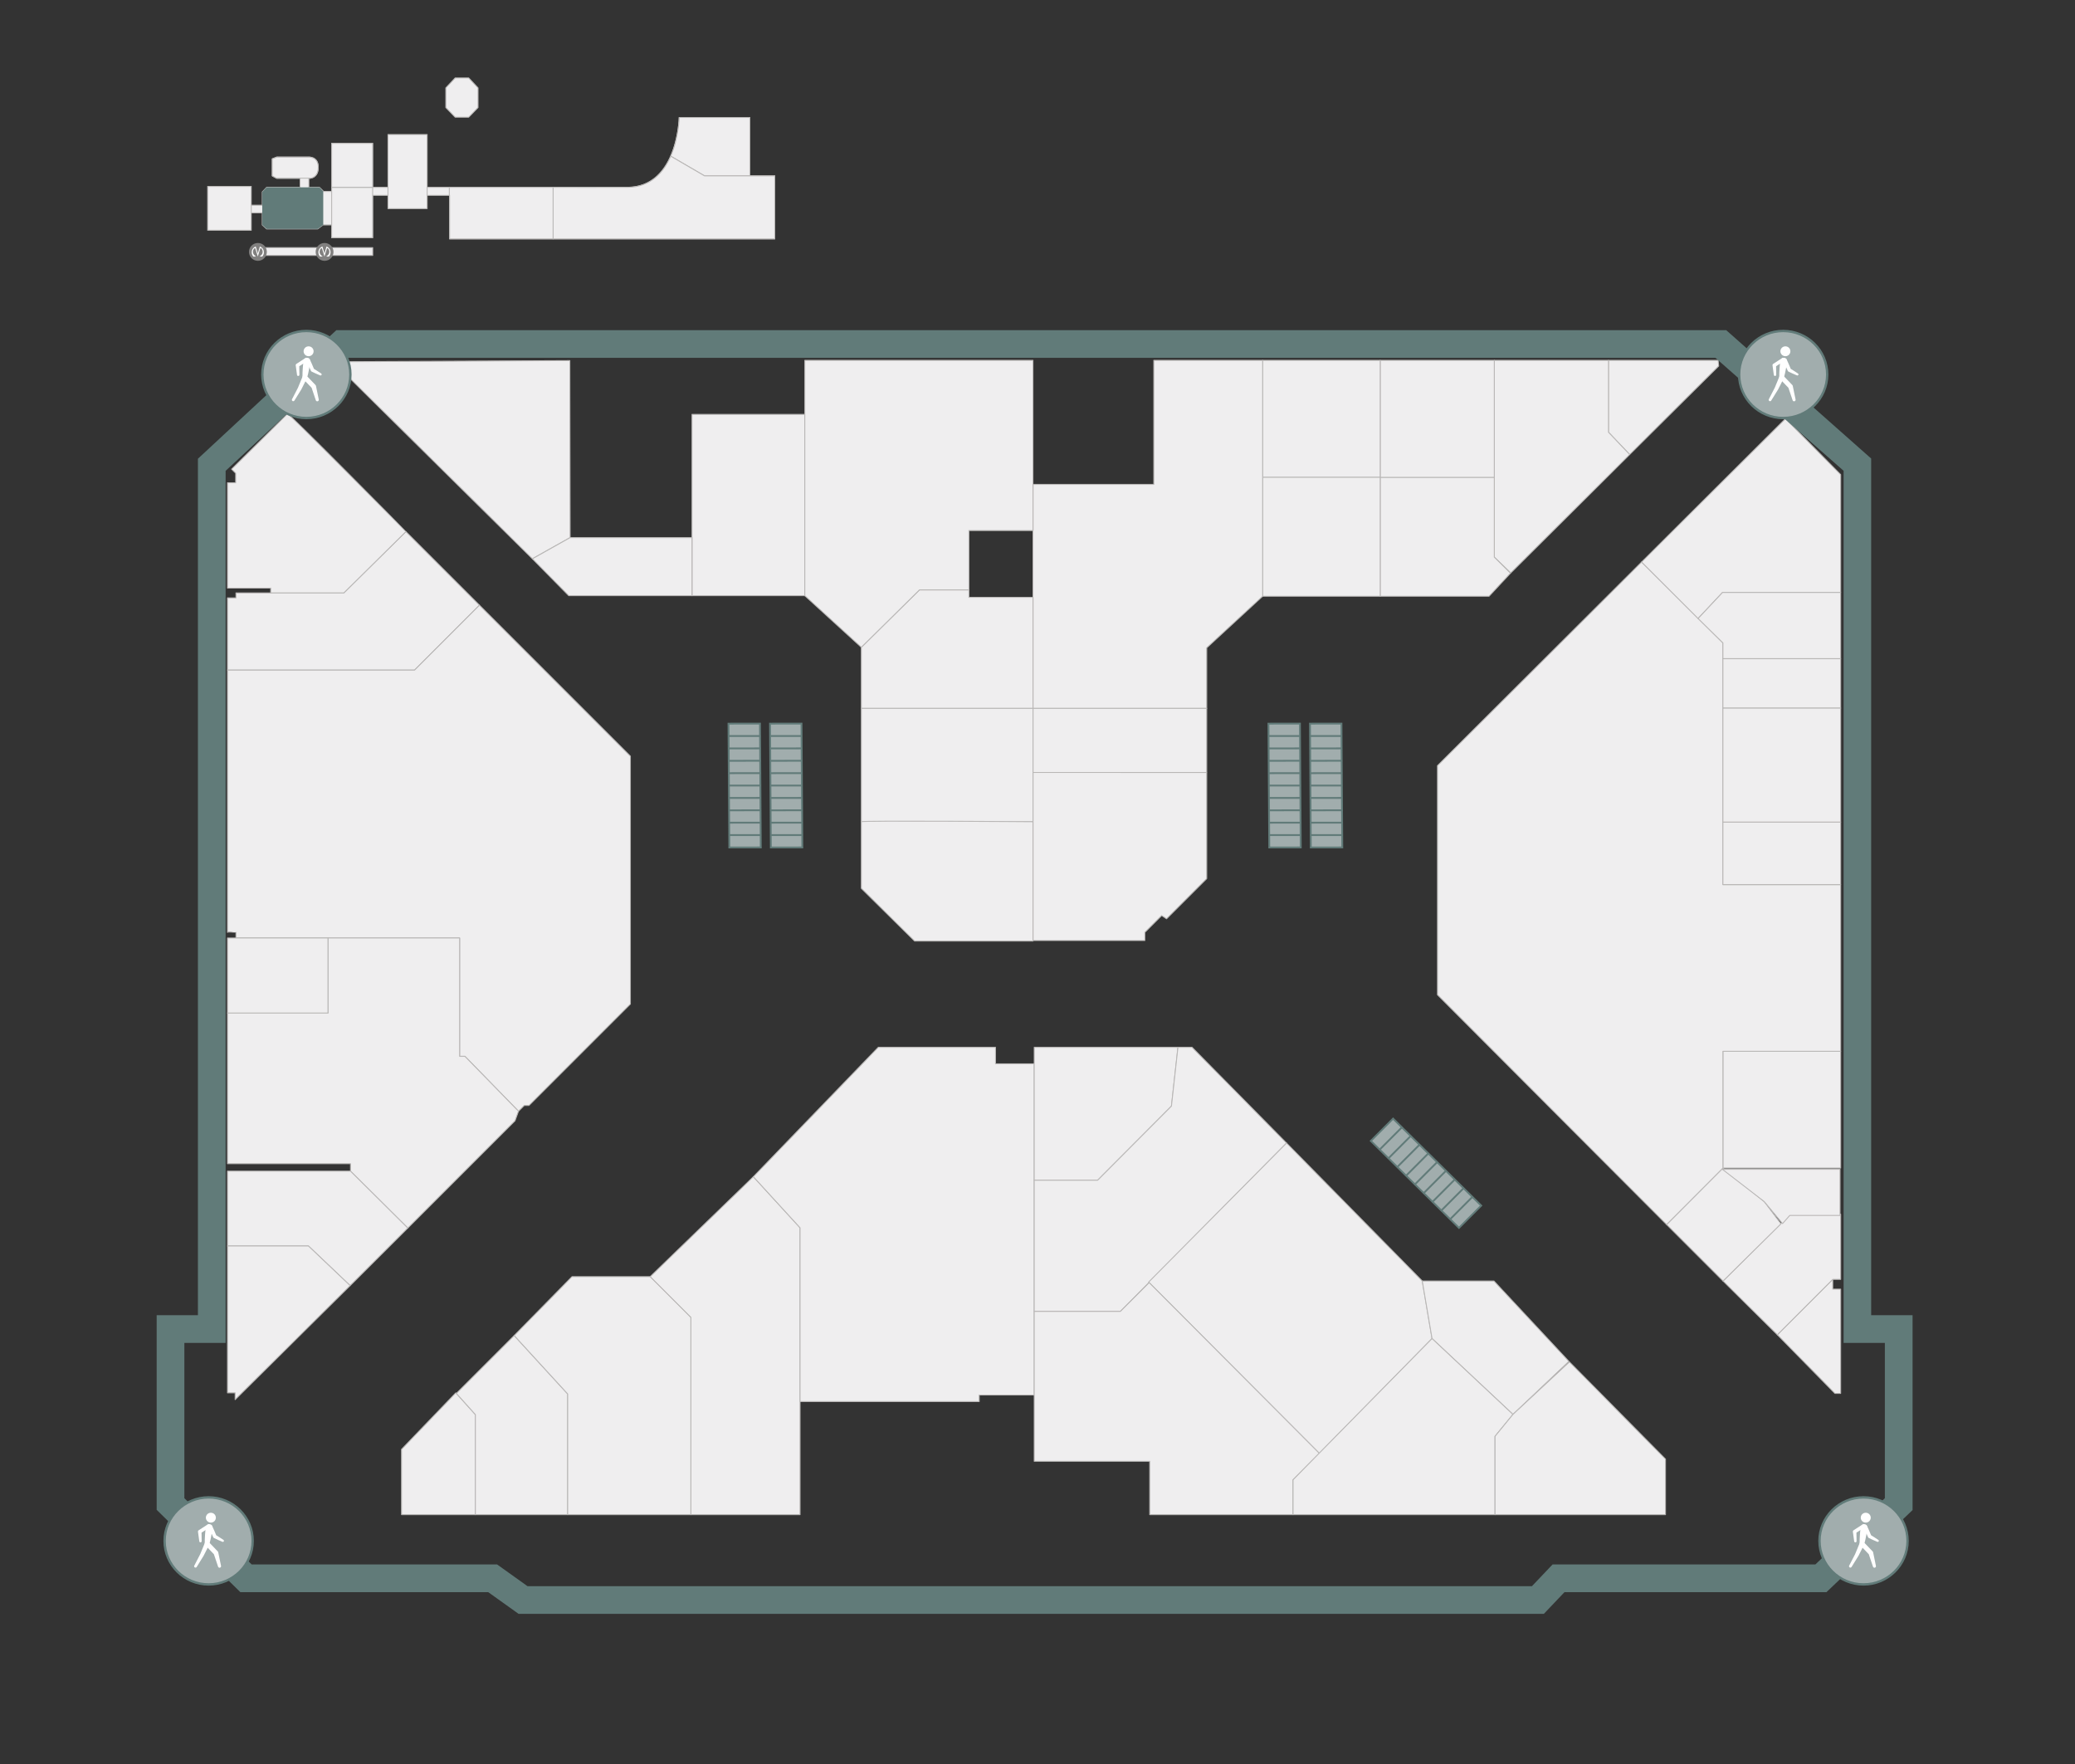 <?xml version="1.0" encoding="utf-8"?>
<!-- Generator: Adobe Illustrator 13.0.0, SVG Export Plug-In . SVG Version: 6.00 Build 14948)  -->
<!DOCTYPE svg PUBLIC "-//W3C//DTD SVG 1.1//EN" "http://www.w3.org/Graphics/SVG/1.1/DTD/svg11.dtd">
<svg version="1.1" id="Layer_1" xmlns="http://www.w3.org/2000/svg" xmlns:xlink="http://www.w3.org/1999/xlink" x="0px" y="0px"
	 width="566.929px" height="481.891px" viewBox="0 0 566.929 481.891" enable-background="new 0 0 566.929 481.891"
	 xml:space="preserve">
<rect x="0" y="0" width="566.929" height="481.891" fill="#333333" stroke="none"/>
<g id="Карта">
	<g>
		<polygon fill="#EFEEEF" stroke="#B9B7B6" stroke-width="0.25" stroke-linejoin="round" stroke-miterlimit="10" points="
			121.802,24.008 121.802,29.375 124.365,32.018 128.05,32.018 130.614,29.375 130.614,24.008 128.05,21.284 124.365,21.284 		"/>
		<path fill="#EFEEEF" stroke="#B9B7B6" stroke-width="0.25" stroke-linejoin="round" stroke-miterlimit="10" d="M211.683,65.263
			V48.04h-6.809V32.098h-19.306c0,0-0.32,18.991-14.099,19.071c-5.376,0.031-19.386,0-19.386,0h-35.488V36.865h-10.494V51.17h-4.286
			V39.148H90.62v13.138h-2.223l-1.122-1.116h-2.884v-2.436c0,0,2.563,0.106,2.563-3.018s-2.804-2.804-2.804-2.804H75.62l-1.242,0.48
			v4.646l1.242,0.694h6.369v2.436h-9.132l-1.202,1.276v3.604H68.57V51.17H56.834v11.61H68.57v-4.646h3.084v3.312l1.202,1.095h13.939
			l1.442-1.095h2.383v3.498h11.195V53.367h4.286v3.164h10.253v-3.164h6.489v11.896H211.683z"/>
		<polygon fill="#617B79" points="88.317,52.286 87.275,51.17 72.856,51.17 71.654,52.446 71.654,61.445 72.856,62.54 86.795,62.54 
			88.317,61.445 		"/>
		<path fill="#EFEEEF" stroke="#B9B7B6" stroke-width="0.25" stroke-linejoin="round" stroke-miterlimit="10" d="M84.907,48.68
			c0.749-0.152,2.048-0.738,2.048-2.964c0-3.124-2.804-2.804-2.804-2.804H75.62l-1.241,0.48v4.646l1.146,0.641H84.907z"/>
		
			<rect x="90.62" y="51.17" fill="#EFEEEF" stroke="#B9B7B6" stroke-width="0.25" stroke-linejoin="round" stroke-miterlimit="10" width="11.195" height="13.773"/>
		
			<rect x="106" y="36.745" fill="#EFEEEF" stroke="#B9B7B6" stroke-width="0.25" stroke-linejoin="round" stroke-miterlimit="10" width="10.709" height="20.247"/>
		
			<rect x="56.734" y="50.924" fill="#EFEEEF" stroke="#B9B7B6" stroke-width="0.25" stroke-linejoin="round" stroke-miterlimit="10" width="11.916" height="11.977"/>
		
			<rect x="90.582" y="67.65" fill="#EFEEEF" stroke="#B9B7B6" stroke-width="0.25" stroke-linejoin="round" stroke-miterlimit="10" width="11.254" height="2.133"/>
		
			<rect x="71.966" y="67.65" fill="#EFEEEF" stroke="#B9B7B6" stroke-width="0.25" stroke-linejoin="round" stroke-miterlimit="10" width="15.146" height="2.133"/>
		<g>
			<circle fill="#81807F" cx="88.681" cy="68.815" r="2.44"/>
			<g>
				<g id="Слой_x0020_1_2_">
					<path id="path4_2_" fill="#FFFFFF" d="M89.776,67.689c-0.29-0.262-0.566-0.343-0.566-0.343l-0.557,1.896h-0.004l-0.562-1.896
						c0,0-0.276,0.078-0.566,0.343c-0.309,0.28-0.575,0.711-0.53,1.393c0.036,0.54,0.435,0.999,0.435,0.999l0.773-0.002
						c0,0-0.663-0.353-0.823-0.906c-0.19-0.654,0.107-1.108,0.335-1.324c0.093-0.081,0.228-0.1,0.278,0.073
						c0.171,0.555,0.661,2.141,0.661,2.141h0.002c0,0,0.488-1.586,0.661-2.141c0.052-0.173,0.188-0.154,0.278-0.073
						c0.228,0.216,0.525,0.67,0.335,1.324c-0.159,0.554-0.823,0.906-0.823,0.906l0.773,0.002c0,0,0.402-0.461,0.435-0.999
						C90.354,68.4,90.088,67.969,89.776,67.689z"/>
				</g>
			</g>
		</g>
		<g>
			<circle fill="#81807F" cx="70.466" cy="68.815" r="2.44"/>
			<g>
				<g id="Слой_x0020_1_1_">
					<path id="path4_1_" fill="#FFFFFF" d="M71.562,67.689c-0.29-0.262-0.566-0.343-0.566-0.343l-0.556,1.896h-0.005l-0.561-1.896
						c0,0-0.276,0.078-0.566,0.343c-0.309,0.28-0.576,0.711-0.53,1.393c0.036,0.54,0.435,0.999,0.435,0.999l0.773-0.002
						c0,0-0.664-0.353-0.823-0.906c-0.19-0.654,0.107-1.108,0.335-1.324c0.093-0.081,0.229-0.1,0.278,0.073
						c0.171,0.555,0.661,2.141,0.661,2.141h0.002c0,0,0.487-1.586,0.661-2.141c0.053-0.173,0.188-0.154,0.278-0.073
						c0.229,0.216,0.525,0.67,0.335,1.324c-0.159,0.554-0.823,0.906-0.823,0.906l0.773,0.002c0,0,0.401-0.461,0.435-0.999
						C72.14,68.4,71.873,67.969,71.562,67.689z"/>
				</g>
			</g>
		</g>
		<path fill="#EFEEEF" stroke="#B9B7B6" stroke-width="0.25" stroke-linejoin="round" stroke-miterlimit="10" d="M185.568,32.098
			c0,0-0.096,5.479-2.317,10.563l9.238,5.378h12.385V32.098H185.568z"/>
		<path fill="#EFEEEF" stroke="#B9B7B6" stroke-width="0.25" stroke-linejoin="round" stroke-miterlimit="10" d="M204.874,48.04
			h-12.385l-9.238-5.378c-1.914,4.381-5.405,8.471-11.782,8.508c-5.377,0.031-19.386,0-19.386,0h-0.965v14.094h60.565V48.04H204.874
			z"/>
		<polygon fill="#EFEEEF" stroke="#B9B7B6" stroke-width="0.25" stroke-linejoin="round" stroke-miterlimit="10" points="
			122.843,65.263 151.118,65.263 151.118,51.17 122.763,51.17 122.763,53.367 122.843,53.367 		"/>
		
			<rect x="90.62" y="39.148" fill="#EFEEEF" stroke="#B9B7B6" stroke-width="0.25" stroke-linejoin="round" stroke-miterlimit="10" width="11.195" height="12.021"/>
	</g>
</g>
<polygon id="id11467" fill="#EFEEEF" stroke="#B9B7B6" stroke-width="0.25" stroke-linejoin="round" stroke-miterlimit="10" points="
	502.904,380.648 501.332,380.648 485.607,364.628 500.738,349.497 500.738,352.167 502.904,352.167 "/>
<polygon id="id11649" fill="#EFEEEF" stroke="#B9B7B6" stroke-width="0.25" stroke-linejoin="round" stroke-miterlimit="10" points="
	502.904,331.696 489.167,331.696 470.773,349.942 485.607,364.628 500.738,349.497 502.904,349.497 "/>
<polygon id="id11644" fill="#EFEEEF" stroke="#B9B7B6" stroke-width="0.25" stroke-linejoin="round" stroke-miterlimit="10" points="
	482.027,328.258 470.734,319.087 455.345,334.514 470.773,349.942 486.589,334.32 486.589,334.32 "/>
<rect id="id11647" x="470.734" y="287.193" fill="#EFEEEF" stroke="#B9B7B6" stroke-width="0.25" stroke-linejoin="round" stroke-miterlimit="10" width="32.17" height="31.894"/>
<polygon id="id11516" fill="#EFEEEF" stroke="#B9B7B6" stroke-width="0.25" stroke-linejoin="round" stroke-miterlimit="10" points="
	455.345,334.514 392.746,271.765 392.746,209.165 448.521,153.536 448.521,153.536 470.734,175.639 470.734,241.652 
	502.904,241.652 502.904,287.193 470.734,287.193 470.734,319.087 "/>
<polygon id="id11491" fill="#EFEEEF" stroke="#B9B7B6" stroke-width="0.25" stroke-linejoin="round" stroke-miterlimit="10" points="
	487.832,114.375 502.904,129.654 502.904,161.844 470.625,161.844 463.949,168.965 448.521,153.536 "/>
<polygon id="id11626" fill="#EFEEEF" stroke="#B9B7B6" stroke-width="0.25" stroke-linejoin="round" stroke-miterlimit="10" points="
	470.734,179.942 470.734,175.639 463.949,168.965 470.625,161.844 502.904,161.844 502.904,179.942 "/>
<rect id="id11627" x="470.734" y="179.942" fill="#EFEEEF" stroke="#B9B7B6" stroke-width="0.25" stroke-linejoin="round" stroke-miterlimit="10" width="32.17" height="13.499"/>
<rect id="id11488" x="470.734" y="193.441" fill="#EFEEEF" stroke="#B9B7B6" stroke-width="0.25" stroke-linejoin="round" stroke-miterlimit="10" width="32.17" height="31.151"/>
<rect id="id11522" x="470.734" y="224.593" fill="#EFEEEF" stroke="#B9B7B6" stroke-width="0.25" stroke-linejoin="round" stroke-miterlimit="10" width="32.17" height="17.06"/>
<polygon id="id11489" fill="#EFEEEF" stroke="#B9B7B6" stroke-width="0.25" stroke-linejoin="round" stroke-miterlimit="10" points="
	469.437,98.427 439.472,98.427 439.472,118.083 445.257,124.165 469.585,99.985 "/>
<polygon id="id11646" fill="#EFEEEF" stroke="#B9B7B6" stroke-width="0.25" stroke-linejoin="round" stroke-miterlimit="10" points="
	408.271,98.427 408.271,152.202 412.771,156.504 445.257,124.165 439.472,118.083 439.472,98.427 "/>
<polygon id="id11487" fill="#EFEEEF" stroke="#B9B7B6" stroke-width="0.25" stroke-linejoin="round" stroke-miterlimit="10" points="
	406.837,162.883 377.095,162.883 377.095,130.395 408.271,130.395 408.271,152.202 412.697,156.578 "/>
<rect id="id11529" x="377.095" y="98.427" fill="#EFEEEF" stroke="#B9B7B6" stroke-width="0.25" stroke-linejoin="round" stroke-miterlimit="10" width="31.176" height="31.968"/>
<rect id="id11530" x="344.978" y="98.427" fill="#EFEEEF" stroke="#B9B7B6" stroke-width="0.25" stroke-linejoin="round" stroke-miterlimit="10" width="32.117" height="31.968"/>
<rect id="id11560" x="344.978" y="130.395" fill="#EFEEEF" stroke="#B9B7B6" stroke-width="0.25" stroke-linejoin="round" stroke-miterlimit="10" width="32.117" height="32.487"/>
<polygon id="id11558" fill="#EFEEEF" stroke="#B9B7B6" stroke-width="0.25" stroke-linejoin="round" stroke-miterlimit="10" points="
	315.236,98.427 344.978,98.427 344.978,162.883 329.699,176.974 329.699,193.515 282.23,193.515 282.23,132.324 315.236,132.324 "/>
<path id="id11603" fill="#EFEEEF" stroke="#B9B7B6" stroke-width="0.25" stroke-linejoin="round" stroke-miterlimit="10" d="
	M329.699,211.019v29.001l-10.977,10.978l-1.336-0.891l-4.598,4.599v2.226H282.23v-45.912
	C282.23,211.019,330.144,211.019,329.699,211.019z"/>
<rect id="id11640" x="282.23" y="193.515" fill="#EFEEEF" stroke="#B9B7B6" stroke-width="0.25" stroke-linejoin="round" stroke-miterlimit="10" width="47.469" height="17.504"/>
<polygon id="id11962" fill="#EFEEEF" stroke="#B9B7B6" stroke-width="0.25" stroke-linejoin="round" stroke-miterlimit="10" points="
	251.227,161.139 235.333,176.827 235.333,193.515 282.23,193.515 282.23,163.179 264.726,163.179 264.726,161.139 "/>
<rect id="id11989" x="235.333" y="193.515" fill="#EFEEEF" stroke="#B9B7B6" stroke-width="0.25" stroke-linejoin="round" stroke-miterlimit="10" width="46.897" height="30.966"/>
<rect id="id11940" x="189.071" y="113.187" fill="#EFEEEF" stroke="#B9B7B6" stroke-width="0.25" stroke-linejoin="round" stroke-miterlimit="10" width="30.818" height="49.547"/>
<polygon id="id11957" fill="#EFEEEF" stroke="#B9B7B6" stroke-width="0.25" stroke-linejoin="round" stroke-miterlimit="10" points="
	219.889,98.427 282.23,98.427 282.23,144.933 264.726,144.933 264.726,161.139 251.227,161.139 235.333,176.827 219.889,162.734 "/>
<polygon id="id11941" fill="#EFEEEF" stroke="#B9B7B6" stroke-width="0.25" stroke-linejoin="round" stroke-miterlimit="10" points="
	155.694,98.502 155.769,146.861 145.459,152.646 92.946,100.727 95.171,100.727 95.171,98.799 "/>
<polygon id="id11924" fill="#EFEEEF" stroke="#B9B7B6" stroke-width="0.25" stroke-linejoin="round" stroke-miterlimit="10" points="
	113.269,183.056 62.154,183.056 62.154,163.327 64.464,163.327 64.464,161.957 93.963,161.957 93.963,161.957 93.963,161.957 
	93.963,161.957 110.895,145.229 130.996,165.33 "/>
<path id="id11986" fill="#EFEEEF" stroke="#B9B7B6" stroke-width="0.25" stroke-linejoin="round" stroke-miterlimit="10" d="
	M62.154,254.706v-71.649h51.114l17.727-17.727l41.239,41.239v67.718l-27.703,27.703h-1.298l-1.576,1.576l-14.63-15.001h-1.446
	v-32.326H64.464v-1.533C64.464,254.706,61.932,254.483,62.154,254.706z"/>
<polygon id="id12010" fill="#EFEEEF" stroke="#B9B7B6" stroke-width="0.25" stroke-linejoin="round" stroke-miterlimit="10" points="
	62.154,317.9 62.154,276.735 89.608,276.735 89.608,256.239 125.581,256.239 125.581,288.565 127.027,288.565 141.657,303.566 
	140.712,306.18 111.414,335.478 95.764,319.927 95.764,317.9 "/>
<rect id="id11971" x="62.154" y="256.239" fill="#EFEEEF" stroke="#B9B7B6" stroke-width="0.25" stroke-linejoin="round" stroke-miterlimit="10" width="27.454" height="20.496"/>
<polygon id="id11956" fill="#EFEEEF" stroke="#B9B7B6" stroke-width="0.25" stroke-linejoin="round" stroke-miterlimit="10" points="
	111.414,335.478 95.665,351.203 84.268,340.374 62.154,340.374 62.154,319.927 95.764,319.927 "/>
<polygon id="id11985" fill="#EFEEEF" stroke="#B9B7B6" stroke-width="0.25" stroke-linejoin="round" stroke-miterlimit="10" points="
	109.708,413.771 109.708,395.927 124.542,380.5 129.883,386.433 129.883,413.771 "/>
<polygon id="id11970" fill="#EFEEEF" stroke="#B9B7B6" stroke-width="0.25" stroke-linejoin="round" stroke-miterlimit="10" points="
	140.489,364.85 124.691,380.648 129.883,386.433 129.883,413.771 155.101,413.771 155.101,380.797 "/>
<polygon id="id12005" fill="#EFEEEF" stroke="#B9B7B6" stroke-width="0.25" stroke-linejoin="round" stroke-miterlimit="10" points="
	156.288,348.755 177.649,348.755 188.774,359.881 188.774,413.771 155.101,413.771 155.101,380.797 140.489,364.85 "/>
<polygon id="id11961" fill="#EFEEEF" stroke="#B9B7B6" stroke-width="0.25" stroke-linejoin="round" stroke-miterlimit="10" points="
	205.834,321.46 177.649,348.755 188.774,359.881 188.774,413.771 218.591,413.771 218.591,335.404 "/>
<polygon id="id11917" fill="#EFEEEF" stroke="#B9B7B6" stroke-width="0.25" stroke-linejoin="round" stroke-miterlimit="10" points="
	239.953,286.105 205.834,321.46 218.591,335.404 218.591,382.874 267.544,382.874 267.544,381.094 282.564,381.094 282.564,290.605 
	271.995,290.605 271.995,286.105 "/>
<polygon id="id11490" fill="#EFEEEF" stroke="#B9B7B6" stroke-width="0.25" stroke-linejoin="round" stroke-miterlimit="10" points="
	282.564,286.105 321.837,286.105 320.058,302.176 299.882,322.425 282.564,322.425 "/>
<polygon id="id11566" fill="#EFEEEF" stroke="#B9B7B6" stroke-width="0.25" stroke-linejoin="round" stroke-miterlimit="10" points="
	325.695,286.105 351.505,312.262 306.113,358.249 282.564,358.249 282.564,322.425 299.882,322.425 320.058,302.176 
	321.837,286.105 "/>
<polygon id="id11515" fill="#EFEEEF" stroke="#B9B7B6" stroke-width="0.25" stroke-linejoin="round" stroke-miterlimit="10" points="
	388.591,349.942 351.505,312.262 313.828,350.238 360.48,397.04 391.261,365.666 "/>
<polygon id="id11648" fill="#EFEEEF" stroke="#B9B7B6" stroke-width="0.25" stroke-linejoin="round" stroke-miterlimit="10" points="
	282.564,399.191 282.564,358.249 306.113,358.249 313.976,350.386 360.48,397.04 353.287,404.235 353.287,413.771 314.125,413.771 
	314.125,399.191 "/>
<polygon id="id11548" fill="#EFEEEF" stroke="#B9B7B6" stroke-width="0.25" stroke-linejoin="round" stroke-miterlimit="10" points="
	388.591,349.942 408.173,349.942 428.644,371.896 413.365,386.385 391.261,365.666 "/>
<polygon id="id11622" fill="#EFEEEF" stroke="#B9B7B6" stroke-width="0.25" stroke-linejoin="round" stroke-miterlimit="10" points="
	408.468,392.368 408.468,413.771 353.287,413.771 353.287,404.235 391.261,365.666 413.365,386.385 "/>
<polygon id="id11555" fill="#EFEEEF" stroke="#B9B7B6" stroke-width="0.25" stroke-linejoin="round" stroke-miterlimit="10" points="
	455.048,398.597 455.048,413.771 408.468,413.771 408.468,392.368 413.365,386.385 428.792,372.045 "/>
<path id="id12867" fill="#EFEEEF" stroke="#B9B7B6" stroke-width="0.25" stroke-linejoin="round" stroke-miterlimit="10" d="
	M235.333,224.481v18.209l14.559,14.39h32.338v-32.599C282.23,224.481,235.704,224.11,235.333,224.481z"/>
<polygon id="id12787" fill="#EFEEEF" stroke="#B9B7B6" stroke-width="0.25" stroke-linejoin="round" stroke-miterlimit="10" points="
	189.071,162.734 155.397,162.734 145.459,152.646 155.769,146.861 189.071,146.861 "/>
<path id="id12768" fill="#EFEEEF" stroke="#B9B7B6" stroke-width="0.25" stroke-linejoin="round" stroke-miterlimit="10" d="
	M78.557,113.04l-15.279,15.131l1.112,1.112v2.596h-2.235v28.778h11.804v1.3h20.005l0,0l0,0l16.932-16.728
	C110.895,145.229,78.853,112.743,78.557,113.04z"/>
<polygon id="id12765" fill="#EFEEEF" stroke="#B9B7B6" stroke-width="0.25" stroke-linejoin="round" stroke-miterlimit="10" points="
	62.154,380.5 62.154,340.374 84.268,340.374 95.665,351.203 64.241,382.354 64.241,380.5 "/>
<g id="Этаж">
	<path fill="#617B79" d="M511.236,359.283V125.26L471.63,90.191H91.901l-37.825,35.124v233.968H42.803v53.167l22.863,22.495h67.726
		l8.308,5.935h280.105l5.639-5.935h71.576l23.529-22.424v-53.238H511.236z M514.978,409.278l-18.986,18.099h-71.799l-5.637,5.934
		H144.124l-8.307-5.934H68.766l-18.394-18.099v-42.426h11.274V128.615L94.874,97.76h373.823l35.008,30.854v238.237h11.273V409.278z"
		/>
</g>
<g id="Маркеры">
	<path fill="#A1ADAD" stroke="#617B79" stroke-width="0.5" stroke-miterlimit="10" d="M366.712,228.12l-8.6,0.01l-0.021-3.383
		l8.6-0.01L366.712,228.12z M366.712,228.12l-8.6,0.01l0.023,3.383l8.6-0.01L366.712,228.12z M366.667,221.354l-8.6,0.01
		l0.023,3.383l8.6-0.01L366.667,221.354z M366.646,217.972l-8.6,0.009l0.021,3.383l8.6-0.01L366.646,217.972z M366.623,214.59
		l-8.6,0.01l0.023,3.382l8.6-0.009L366.623,214.59z M366.601,211.207l-8.6,0.01l0.021,3.383l8.6-0.01L366.601,211.207z
		 M366.578,207.824l-8.6,0.01l0.023,3.383l8.6-0.01L366.578,207.824z M366.556,204.441l-8.6,0.01l0.021,3.383l8.6-0.01
		L366.556,204.441z M366.533,201.058l-8.6,0.01l0.023,3.383l8.6-0.01L366.533,201.058z M366.511,197.677l-8.6,0.009l0.021,3.383
		l8.6-0.01L366.511,197.677z"/>
	<path fill="#A1ADAD" stroke="#617B79" stroke-width="0.5" stroke-miterlimit="10" d="M402.287,326.97l-6.074,6.088l-2.408-2.376
		l6.074-6.088L402.287,326.97z M402.287,326.97l-6.074,6.088l2.408,2.376l6.074-6.088L402.287,326.97z M397.47,322.219l-6.072,6.088
		l2.406,2.376l6.074-6.088L397.47,322.219z M395.064,319.843l-6.074,6.088l2.408,2.376l6.072-6.088L395.064,319.843z
		 M392.656,317.467l-6.074,6.088l2.408,2.376l6.074-6.088L392.656,317.467z M390.248,315.091l-6.074,6.088l2.408,2.376l6.074-6.088
		L390.248,315.091z M387.839,312.715l-6.074,6.088l2.408,2.376l6.074-6.088L387.839,312.715z M385.431,310.339l-6.072,6.088
		l2.406,2.376l6.074-6.088L385.431,310.339z M383.025,307.963l-6.074,6.088l2.408,2.376l6.072-6.088L383.025,307.963z
		 M380.617,305.587l-6.074,6.088l2.408,2.376l6.074-6.088L380.617,305.587z"/>
	<path fill="#A1ADAD" stroke="#617B79" stroke-width="0.5" stroke-miterlimit="10" d="M355.365,228.12l-8.6,0.01l-0.021-3.383
		l8.6-0.01L355.365,228.12z M355.365,228.12l-8.6,0.01l0.023,3.383l8.6-0.01L355.365,228.12z M355.32,221.354l-8.6,0.01l0.023,3.383
		l8.6-0.01L355.32,221.354z M355.298,217.972l-8.6,0.009l0.021,3.383l8.6-0.01L355.298,217.972z M355.275,214.59l-8.6,0.01
		l0.023,3.382l8.6-0.009L355.275,214.59z M355.253,211.207l-8.6,0.01l0.021,3.383l8.6-0.01L355.253,211.207z M355.23,207.824
		l-8.6,0.01l0.023,3.383l8.6-0.01L355.23,207.824z M355.208,204.441l-8.6,0.01l0.021,3.383l8.6-0.01L355.208,204.441z
		 M355.185,201.058l-8.6,0.01l0.023,3.383l8.6-0.01L355.185,201.058z M355.164,197.677l-8.6,0.009l0.021,3.383l8.6-0.01
		L355.164,197.677z"/>
	<path fill="#A1ADAD" stroke="#617B79" stroke-width="0.5" stroke-miterlimit="10" d="M219.187,228.12l-8.6,0.01l-0.022-3.383
		l8.6-0.01L219.187,228.12z M219.187,228.12l-8.6,0.01l0.022,3.383l8.6-0.01L219.187,228.12z M219.142,221.354l-8.6,0.01
		l0.022,3.383l8.6-0.01L219.142,221.354z M219.12,217.972l-8.6,0.009l0.022,3.383l8.6-0.01L219.12,217.972z M219.097,214.59
		l-8.6,0.01l0.022,3.382l8.6-0.009L219.097,214.59z M219.075,211.207l-8.6,0.01l0.022,3.383l8.6-0.01L219.075,211.207z
		 M219.052,207.824l-8.6,0.01l0.022,3.383l8.6-0.01L219.052,207.824z M219.03,204.441l-8.6,0.01l0.022,3.383l8.6-0.01
		L219.03,204.441z M219.007,201.058l-8.6,0.01l0.022,3.383l8.6-0.01L219.007,201.058z M218.985,197.677l-8.6,0.009l0.022,3.383
		l8.6-0.01L218.985,197.677z"/>
	<path fill="#A1ADAD" stroke="#617B79" stroke-width="0.5" stroke-miterlimit="10" d="M207.839,228.12l-8.6,0.01l-0.022-3.383
		l8.6-0.01L207.839,228.12z M207.839,228.12l-8.6,0.01l0.022,3.383l8.6-0.01L207.839,228.12z M207.794,221.354l-8.6,0.01
		l0.022,3.383l8.6-0.01L207.794,221.354z M207.771,217.972l-8.6,0.009l0.022,3.383l8.6-0.01L207.771,217.972z M207.749,214.59
		l-8.6,0.01l0.022,3.382l8.6-0.009L207.749,214.59z M207.727,211.207l-8.6,0.01l0.022,3.383l8.6-0.01L207.727,211.207z
		 M207.704,207.824l-8.6,0.01l0.022,3.383l8.6-0.01L207.704,207.824z M207.682,204.441l-8.6,0.01l0.022,3.383l8.6-0.01
		L207.682,204.441z M207.659,201.058l-8.6,0.01l0.022,3.383l8.6-0.01L207.659,201.058z M207.637,197.677l-8.6,0.009l0.022,3.383
		l8.6-0.01L207.637,197.677z"/>
	<g>
		<g>
			<ellipse fill="#A1ADAD" cx="487.195" cy="102.306" rx="12.033" ry="11.891"/>
			<path fill="#617B79" d="M487.195,114.52c-6.813,0-12.355-5.479-12.355-12.214c0-6.735,5.543-12.214,12.355-12.214
				s12.355,5.479,12.355,12.214C499.55,109.041,494.007,114.52,487.195,114.52z M487.195,90.738
				c-6.457,0-11.711,5.189-11.711,11.568s5.254,11.568,11.711,11.568s11.711-5.189,11.711-11.568S493.652,90.738,487.195,90.738z"/>
		</g>
		<g>
			<path fill="#FFFFFF" d="M487.357,103.333l-1.529,3.02l-0.018,0.036l-0.002,0.004l-1.885,3.035
				c-0.107,0.175-0.338,0.229-0.514,0.12c-0.166-0.104-0.223-0.317-0.135-0.488l1.641-3.173l-0.02,0.039l1.287-3.13
				c0.137-0.33,0.514-0.487,0.844-0.352s0.488,0.513,0.352,0.843C487.373,103.302,487.365,103.319,487.357,103.333z"/>
			<ellipse fill="#FFFFFF" cx="487.804" cy="95.961" rx="1.365" ry="1.349"/>
			<path fill="#FFFFFF" d="M484.642,102.425l-0.355-2.6c-0.023-0.175,0.059-0.34,0.197-0.429l0.023-0.016l2.426-1.563
				c0.225-0.145,0.523-0.08,0.67,0.146c0.145,0.225,0.08,0.523-0.146,0.669l-2.424,1.563l0.221-0.443l0.041,2.623
				c0.002,0.181-0.141,0.33-0.322,0.333C484.804,102.71,484.664,102.587,484.642,102.425z"/>
			<path fill="#FFFFFF" d="M488.117,98.126c0.455,0.9,0.803,1.848,1.201,2.771l-0.211-0.23c0.717,0.464,1.461,0.874,2.152,1.385
				c0.129,0.097,0.156,0.279,0.061,0.409c-0.08,0.106-0.219,0.144-0.336,0.1c-0.807-0.3-1.557-0.7-2.336-1.048
				c-0.092-0.041-0.16-0.113-0.197-0.199l-0.014-0.032c-0.404-0.923-0.859-1.822-1.209-2.769c-0.092-0.252,0.037-0.53,0.287-0.623
				C487.75,97.803,488.007,97.908,488.117,98.126z"/>
			<path fill="#FFFFFF" d="M488.216,98.614c-0.008,0.772-0.143,1.527-0.293,2.281c-0.137,0.755-0.314,1.505-0.514,2.252
				l-0.174-0.529l2.428,2.531l0.023,0.025c0.07,0.072,0.113,0.161,0.133,0.253l0.764,3.707c0.047,0.226-0.1,0.445-0.324,0.492
				c-0.209,0.043-0.412-0.078-0.479-0.275l-1.207-3.587l0.158,0.277l-2.428-2.53c-0.115-0.121-0.174-0.276-0.174-0.432v-0.099
				c-0.002-0.773,0.02-1.544,0.08-2.309c0.047-0.767,0.111-1.531,0.301-2.28c0.119-0.463,0.59-0.743,1.053-0.625
				C487.958,97.868,488.218,98.224,488.216,98.614z"/>
		</g>
	</g>
	<g>
		<g>
			<ellipse fill="#A1ADAD" cx="83.705" cy="102.306" rx="12.034" ry="11.891"/>
			<path fill="#617B79" d="M83.705,114.52c-6.813,0-12.357-5.479-12.357-12.214c0-6.735,5.543-12.214,12.357-12.214
				c6.813,0,12.356,5.479,12.356,12.214C96.061,109.041,90.518,114.52,83.705,114.52z M83.705,90.738
				c-6.458,0-11.711,5.189-11.711,11.568s5.253,11.568,11.711,11.568c6.457,0,11.71-5.189,11.71-11.568S90.162,90.738,83.705,90.738
				z"/>
		</g>
		<g>
			<path fill="#FFFFFF" d="M83.867,103.333l-1.53,3.02l-0.018,0.036l-0.002,0.004l-1.883,3.035c-0.108,0.175-0.338,0.229-0.514,0.12
				c-0.166-0.104-0.222-0.317-0.134-0.488l1.639-3.173l-0.02,0.039l1.289-3.13c0.136-0.33,0.513-0.487,0.843-0.352
				s0.487,0.513,0.352,0.843C83.882,103.302,83.874,103.319,83.867,103.333z"/>
			<ellipse fill="#FFFFFF" cx="84.315" cy="95.961" rx="1.365" ry="1.349"/>
			<path fill="#FFFFFF" d="M81.152,102.425l-0.354-2.6c-0.024-0.175,0.058-0.34,0.197-0.429l0.023-0.016l2.425-1.563
				c0.225-0.145,0.524-0.08,0.669,0.146c0.145,0.225,0.08,0.523-0.145,0.669l-2.425,1.563l0.221-0.443l0.041,2.623
				c0.003,0.181-0.141,0.33-0.322,0.333C81.314,102.71,81.174,102.587,81.152,102.425z"/>
			<path fill="#FFFFFF" d="M84.625,98.126c0.455,0.9,0.803,1.848,1.203,2.771l-0.211-0.23c0.716,0.464,1.461,0.874,2.151,1.385
				c0.129,0.097,0.157,0.279,0.061,0.409c-0.079,0.106-0.218,0.144-0.337,0.1c-0.805-0.3-1.555-0.7-2.334-1.048
				c-0.092-0.041-0.16-0.113-0.198-0.199l-0.014-0.032c-0.403-0.923-0.859-1.822-1.208-2.769c-0.092-0.252,0.036-0.53,0.287-0.623
				C84.259,97.803,84.516,97.908,84.625,98.126z"/>
			<path fill="#FFFFFF" d="M84.725,98.614c-0.008,0.772-0.142,1.527-0.292,2.281c-0.137,0.755-0.313,1.505-0.513,2.252l-0.174-0.529
				l2.426,2.531l0.024,0.025c0.069,0.072,0.114,0.161,0.133,0.253l0.763,3.707c0.046,0.226-0.099,0.445-0.324,0.492
				c-0.208,0.043-0.413-0.078-0.479-0.275l-1.207-3.587l0.157,0.277l-2.426-2.53c-0.116-0.121-0.174-0.276-0.174-0.432v-0.099
				c-0.001-0.773,0.02-1.544,0.081-2.309c0.047-0.767,0.11-1.531,0.301-2.28c0.118-0.463,0.588-0.743,1.052-0.625
				C84.468,97.868,84.729,98.224,84.725,98.614z"/>
		</g>
	</g>
	<g>
		<g>
			<ellipse fill="#A1ADAD" cx="57.003" cy="420.945" rx="12.034" ry="11.891"/>
			<path fill="#617B79" d="M57.003,433.159c-6.813,0-12.356-5.479-12.356-12.214s5.543-12.214,12.356-12.214
				c6.813,0,12.356,5.479,12.356,12.214S63.816,433.159,57.003,433.159z M57.003,409.377c-6.458,0-11.711,5.189-11.711,11.568
				s5.253,11.568,11.711,11.568c6.457,0,11.71-5.189,11.71-11.568S63.46,409.377,57.003,409.377z"/>
		</g>
		<g>
			<path fill="#FFFFFF" d="M57.166,421.972l-1.53,3.02l-0.019,0.035l-0.002,0.004l-1.883,3.035c-0.108,0.175-0.338,0.229-0.513,0.12
				c-0.167-0.104-0.223-0.317-0.135-0.488l1.64-3.173l-0.021,0.039l1.289-3.13c0.136-0.33,0.513-0.487,0.843-0.352
				s0.487,0.514,0.352,0.844C57.18,421.941,57.172,421.958,57.166,421.972z"/>
			<ellipse fill="#FFFFFF" cx="57.613" cy="414.6" rx="1.365" ry="1.349"/>
			<path fill="#FFFFFF" d="M54.451,421.063l-0.355-2.6c-0.024-0.175,0.058-0.339,0.197-0.429l0.024-0.016l2.425-1.563
				c0.225-0.145,0.524-0.079,0.669,0.146c0.145,0.225,0.08,0.524-0.145,0.669l-2.425,1.563l0.22-0.443l0.041,2.623
				c0.003,0.181-0.141,0.33-0.322,0.333C54.612,421.348,54.472,421.225,54.451,421.063z"/>
			<path fill="#FFFFFF" d="M57.924,416.764c0.455,0.9,0.803,1.848,1.203,2.771l-0.211-0.23c0.716,0.464,1.461,0.874,2.151,1.385
				c0.129,0.097,0.157,0.279,0.061,0.409c-0.079,0.106-0.218,0.144-0.337,0.1c-0.805-0.3-1.555-0.7-2.334-1.048
				c-0.092-0.041-0.161-0.113-0.198-0.199l-0.014-0.032c-0.403-0.923-0.859-1.822-1.208-2.769c-0.093-0.252,0.036-0.53,0.287-0.623
				C57.557,416.442,57.814,416.548,57.924,416.764z"/>
			<path fill="#FFFFFF" d="M58.023,417.253c-0.007,0.772-0.142,1.528-0.292,2.281c-0.137,0.755-0.313,1.505-0.512,2.252
				l-0.174-0.529l2.426,2.531l0.024,0.025c0.069,0.072,0.114,0.162,0.133,0.253l0.763,3.708c0.046,0.225-0.099,0.445-0.324,0.491
				c-0.208,0.043-0.413-0.078-0.479-0.274l-1.207-3.588l0.157,0.278l-2.426-2.531c-0.116-0.121-0.174-0.276-0.174-0.432v-0.099
				c-0.001-0.773,0.02-1.544,0.081-2.309c0.047-0.767,0.111-1.531,0.301-2.28c0.118-0.463,0.588-0.743,1.052-0.625
				C57.766,416.507,58.027,416.863,58.023,417.253z"/>
		</g>
	</g>
	<g>
		<g>
			<ellipse fill="#A1ADAD" cx="509.15" cy="420.945" rx="12.033" ry="11.891"/>
			<path fill="#617B79" d="M509.15,433.159c-6.814,0-12.357-5.479-12.357-12.214s5.543-12.214,12.357-12.214
				c6.813,0,12.355,5.479,12.355,12.214S515.962,433.159,509.15,433.159z M509.15,409.377c-6.459,0-11.711,5.189-11.711,11.568
				s5.252,11.568,11.711,11.568c6.457,0,11.711-5.189,11.711-11.568S515.607,409.377,509.15,409.377z"/>
		</g>
		<g>
			<path fill="#FFFFFF" d="M509.312,421.972l-1.529,3.02l-0.02,0.035l-0.002,0.004l-1.883,3.035
				c-0.107,0.175-0.338,0.229-0.514,0.12c-0.166-0.104-0.223-0.317-0.135-0.488l1.641-3.173l-0.021,0.039l1.289-3.13
				c0.137-0.33,0.514-0.487,0.844-0.352s0.486,0.514,0.352,0.844C509.328,421.941,509.32,421.958,509.312,421.972z"/>
			<ellipse fill="#FFFFFF" cx="509.759" cy="414.6" rx="1.365" ry="1.349"/>
			<path fill="#FFFFFF" d="M506.597,421.063l-0.355-2.6c-0.023-0.175,0.059-0.339,0.197-0.429l0.023-0.016l2.426-1.563
				c0.225-0.145,0.523-0.079,0.668,0.146s0.08,0.524-0.145,0.669l-2.424,1.563l0.219-0.443l0.043,2.623
				c0.002,0.181-0.143,0.33-0.322,0.333C506.759,421.348,506.619,421.225,506.597,421.063z"/>
			<path fill="#FFFFFF" d="M510.07,416.764c0.455,0.9,0.803,1.848,1.203,2.771l-0.211-0.23c0.717,0.464,1.461,0.874,2.152,1.385
				c0.129,0.097,0.156,0.279,0.061,0.409c-0.08,0.106-0.219,0.144-0.338,0.1c-0.805-0.3-1.555-0.7-2.334-1.048
				c-0.092-0.041-0.16-0.113-0.197-0.199l-0.014-0.032c-0.404-0.923-0.859-1.822-1.209-2.769c-0.094-0.252,0.035-0.53,0.287-0.623
				C509.703,416.442,509.96,416.548,510.07,416.764z"/>
			<path fill="#FFFFFF" d="M510.169,417.253c-0.008,0.772-0.141,1.528-0.291,2.281c-0.139,0.755-0.314,1.505-0.514,2.252
				l-0.174-0.529l2.426,2.531l0.025,0.025c0.068,0.072,0.113,0.162,0.133,0.253l0.764,3.708c0.045,0.225-0.1,0.445-0.324,0.491
				c-0.209,0.043-0.412-0.078-0.479-0.274l-1.207-3.588l0.156,0.278l-2.426-2.531c-0.115-0.121-0.174-0.276-0.174-0.432v-0.099
				c-0.002-0.773,0.02-1.544,0.08-2.309c0.047-0.767,0.111-1.531,0.301-2.28c0.117-0.463,0.588-0.743,1.051-0.625
				C509.912,416.507,510.173,416.863,510.169,417.253z"/>
		</g>
	</g>
</g>
<polygon id="id11644_1_" fill="#EFEEEF" stroke="#B9B7B6" stroke-width="0.25" stroke-linejoin="round" stroke-miterlimit="10" points="
	502.737,319.42 470.567,319.42 482.027,328.258 487.027,334.258 489,332.029 502.737,332.029 "/>
</svg>
